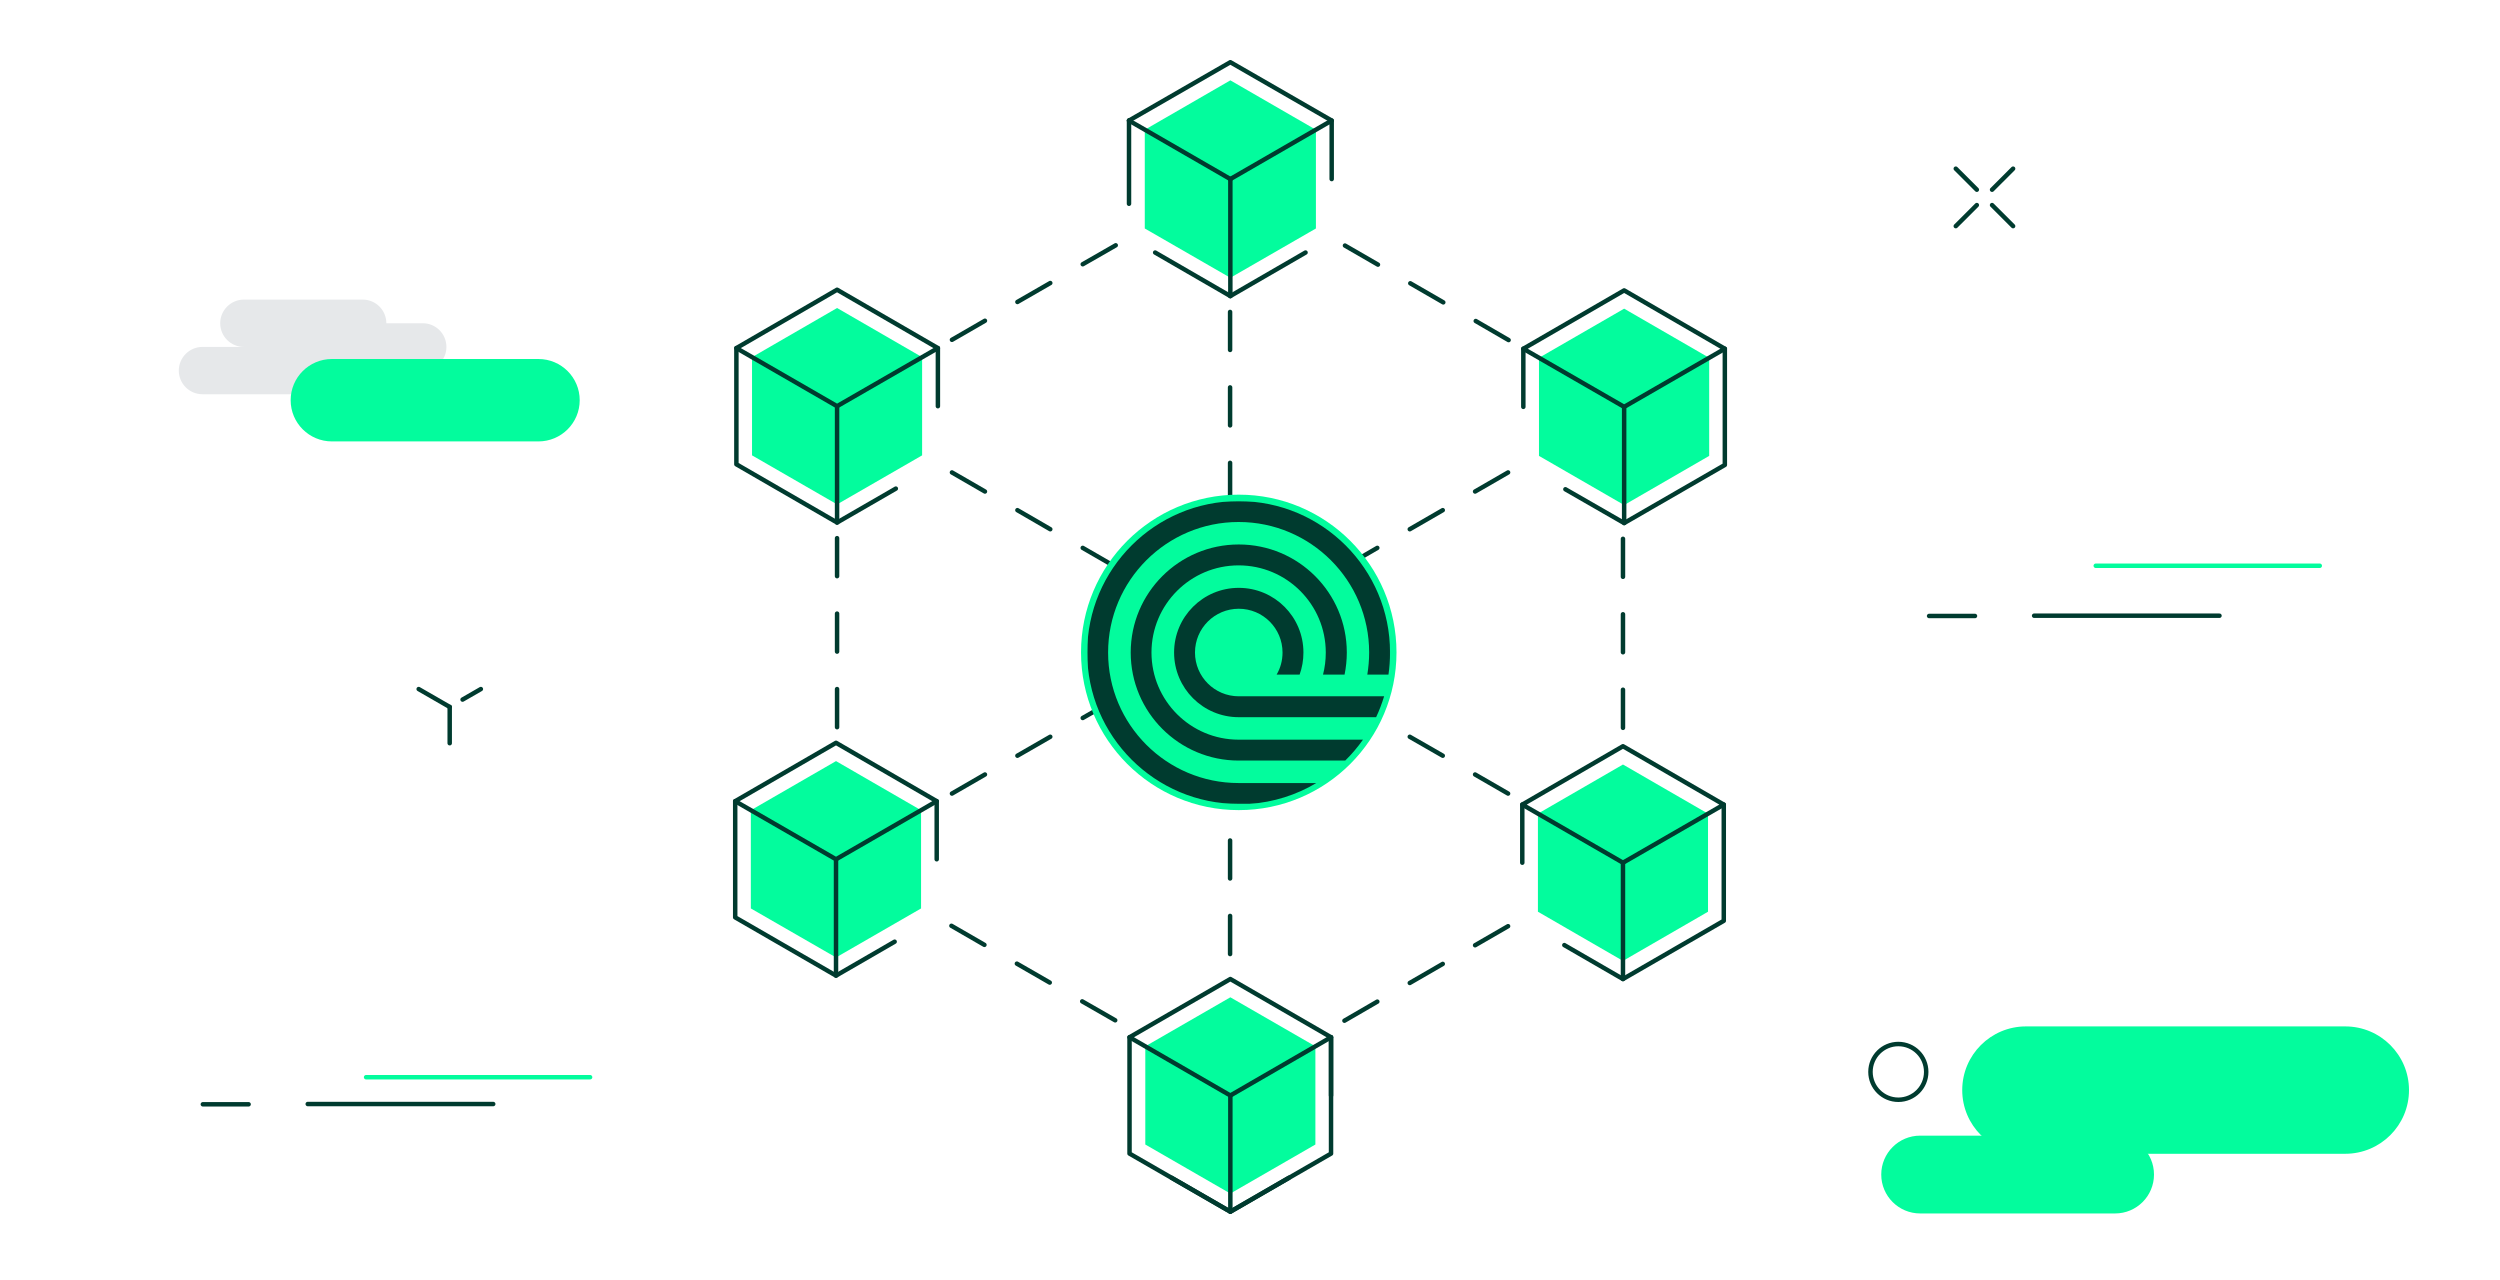 <svg width="1676" height="858" viewBox="0 0 1676 858" fill="none" xmlns="http://www.w3.org/2000/svg"><path d="M135.728 232.571H163.485C154.673 232.571 147.624 225.434 147.624 216.71C147.624 207.986 154.762 200.848 163.485 200.848H243.146C251.958 200.848 259.007 207.986 259.007 216.71H283.416C292.228 216.71 299.278 223.848 299.278 232.571C299.278 241.383 292.14 248.433 283.416 248.433H231.249C231.249 257.245 224.112 264.294 215.388 264.294H135.728C126.916 264.294 119.866 257.157 119.866 248.433C119.866 239.709 127.004 232.571 135.728 232.571Z" fill="#E6E8EA"/><path d="M360.962 240.678H222.526C207.244 240.678 194.856 253.047 194.856 268.304C194.856 283.561 207.244 295.929 222.526 295.929H360.962C376.243 295.929 388.631 283.561 388.631 268.304C388.631 253.047 376.243 240.678 360.962 240.678Z" fill="#03FC9D"/><path d="M135.993 740.317H166.658" stroke="#003B2F" stroke-width="3" stroke-linecap="round" stroke-linejoin="round"/><path d="M245.437 722.164H395.592" stroke="#03FC9D" stroke-width="3" stroke-linecap="round" stroke-linejoin="round"/><path d="M206.312 740.141H330.649" stroke="#003B2F" stroke-width="3" stroke-linecap="round" stroke-linejoin="round"/><path d="M1272.65 737.277C1282.97 737.277 1291.33 728.913 1291.33 718.595C1291.33 708.278 1282.97 699.914 1272.65 699.914C1262.33 699.914 1253.97 708.278 1253.97 718.595C1253.97 728.913 1262.33 737.277 1272.65 737.277Z" stroke="#003B2F" stroke-width="3" stroke-linecap="round" stroke-linejoin="round"/><path d="M1287.28 813.5H1417.96C1432.37 813.5 1444.04 801.822 1444.04 787.417C1444.04 773.011 1432.37 761.333 1417.96 761.333H1287.28C1272.87 761.333 1261.19 773.011 1261.19 787.417C1261.19 801.822 1272.87 813.5 1287.28 813.5Z" fill="#03FC9D"/><path d="M1358.21 773.494H1572.26C1595.86 773.494 1614.99 754.379 1614.99 730.8C1614.99 707.221 1595.86 688.106 1572.26 688.106H1358.21C1334.61 688.106 1315.48 707.221 1315.48 730.8C1315.48 754.379 1334.61 773.494 1358.21 773.494Z" fill="#03FC9D"/><path d="M1293.27 412.952H1324.02" stroke="#003B2F" stroke-width="3" stroke-linecap="round" stroke-linejoin="round"/><path d="M1405 379.291H1555.16" stroke="#03FC9D" stroke-width="3" stroke-linecap="round" stroke-linejoin="round"/><path d="M1363.68 412.776H1487.93" stroke="#003B2F" stroke-width="3" stroke-linecap="round" stroke-linejoin="round"/><path d="M280.685 461.947L301.481 473.931" stroke="#003B2F" stroke-width="3" stroke-linecap="round" stroke-linejoin="round"/><path d="M322.366 461.947L310.118 468.997" stroke="#003B2F" stroke-width="3" stroke-linecap="round" stroke-linejoin="round"/><path d="M301.482 473.931V498.252" stroke="#003B2F" stroke-width="3" stroke-linecap="round" stroke-linejoin="round"/><path d="M1311.16 113.081L1325.26 127.18" stroke="#003B2F" stroke-width="3" stroke-linecap="round" stroke-linejoin="round"/><path d="M1335.48 137.49L1349.58 151.589" stroke="#003B2F" stroke-width="3" stroke-linecap="round" stroke-linejoin="round"/><path d="M1311.16 151.589L1325.26 137.49" stroke="#003B2F" stroke-width="3" stroke-linecap="round" stroke-linejoin="round"/><path d="M1335.48 127.18L1349.58 113.081" stroke="#003B2F" stroke-width="3" stroke-linecap="round" stroke-linejoin="round"/><path d="M824.647 209.132V234.598" stroke="#003B2F" stroke-width="3" stroke-linecap="round" stroke-linejoin="round"/><path d="M824.647 259.712V285.179" stroke="#003B2F" stroke-width="3" stroke-linecap="round" stroke-linejoin="round"/><path d="M824.647 310.293V335.848" stroke="#003B2F" stroke-width="3" stroke-linecap="round" stroke-linejoin="round"/><path d="M901.664 164.631L923.782 177.409" stroke="#003B2F" stroke-width="3" stroke-linecap="round" stroke-linejoin="round"/><path d="M945.459 189.922L967.577 202.699" stroke="#003B2F" stroke-width="3" stroke-linecap="round" stroke-linejoin="round"/><path d="M989.342 215.212L1011.37 227.989" stroke="#003B2F" stroke-width="3" stroke-linecap="round" stroke-linejoin="round"/><path d="M638.187 316.726L660.305 329.503" stroke="#003B2F" stroke-width="3" stroke-linecap="round" stroke-linejoin="round"/><path d="M682.07 342.016L704.1 354.793" stroke="#003B2F" stroke-width="3" stroke-linecap="round" stroke-linejoin="round"/><path d="M725.865 367.306L747.984 380.084" stroke="#003B2F" stroke-width="3" stroke-linecap="round" stroke-linejoin="round"/><path d="M638.187 227.813L660.305 215.035" stroke="#003B2F" stroke-width="3" stroke-linecap="round" stroke-linejoin="round"/><path d="M682.07 202.434L704.1 189.745" stroke="#003B2F" stroke-width="3" stroke-linecap="round" stroke-linejoin="round"/><path d="M725.865 177.144L747.984 164.455" stroke="#003B2F" stroke-width="3" stroke-linecap="round" stroke-linejoin="round"/><path d="M638.187 532.002L660.305 519.225" stroke="#003B2F" stroke-width="3" stroke-linecap="round" stroke-linejoin="round"/><path d="M682.07 506.624L704.1 493.934" stroke="#003B2F" stroke-width="3" stroke-linecap="round" stroke-linejoin="round"/><path d="M725.865 481.333L747.984 468.644" stroke="#003B2F" stroke-width="3" stroke-linecap="round" stroke-linejoin="round"/><path d="M561.17 487.502V461.947" stroke="#003B2F" stroke-width="3" stroke-linecap="round" stroke-linejoin="round"/><path d="M561.17 436.833V411.366" stroke="#003B2F" stroke-width="3" stroke-linecap="round" stroke-linejoin="round"/><path d="M561.17 386.252V360.785" stroke="#003B2F" stroke-width="3" stroke-linecap="round" stroke-linejoin="round"/><path d="M824.647 639.596V614.042" stroke="#003B2F" stroke-width="3" stroke-linecap="round" stroke-linejoin="round"/><path d="M824.647 588.927V563.461" stroke="#003B2F" stroke-width="3" stroke-linecap="round" stroke-linejoin="round"/><path d="M824.647 538.347V512.88" stroke="#003B2F" stroke-width="3" stroke-linecap="round" stroke-linejoin="round"/><path d="M747.631 684.009L725.513 671.319" stroke="#003B2F" stroke-width="3" stroke-linecap="round" stroke-linejoin="round"/><path d="M703.747 658.718L681.718 646.029" stroke="#003B2F" stroke-width="3" stroke-linecap="round" stroke-linejoin="round"/><path d="M659.952 633.428L637.834 620.651" stroke="#003B2F" stroke-width="3" stroke-linecap="round" stroke-linejoin="round"/><path d="M1011.02 532.002L988.903 519.225" stroke="#003B2F" stroke-width="3" stroke-linecap="round" stroke-linejoin="round"/><path d="M967.226 506.624L945.108 493.934" stroke="#003B2F" stroke-width="3" stroke-linecap="round" stroke-linejoin="round"/><path d="M923.343 481.333L901.313 468.644" stroke="#003B2F" stroke-width="3" stroke-linecap="round" stroke-linejoin="round"/><path d="M1011.02 620.915L988.903 633.692" stroke="#003B2F" stroke-width="3" stroke-linecap="round" stroke-linejoin="round"/><path d="M967.226 646.205L945.108 658.982" stroke="#003B2F" stroke-width="3" stroke-linecap="round" stroke-linejoin="round"/><path d="M923.343 671.495L901.313 684.273" stroke="#003B2F" stroke-width="3" stroke-linecap="round" stroke-linejoin="round"/><path d="M1011.02 316.726L988.903 329.503" stroke="#003B2F" stroke-width="3" stroke-linecap="round" stroke-linejoin="round"/><path d="M967.226 342.016L945.108 354.793" stroke="#003B2F" stroke-width="3" stroke-linecap="round" stroke-linejoin="round"/><path d="M923.343 367.306L901.313 380.084" stroke="#003B2F" stroke-width="3" stroke-linecap="round" stroke-linejoin="round"/><path d="M1088.04 361.226V386.693" stroke="#003B2F" stroke-width="3" stroke-linecap="round" stroke-linejoin="round"/><path d="M1088.04 411.807V437.273" stroke="#003B2F" stroke-width="3" stroke-linecap="round" stroke-linejoin="round"/><path d="M1088.04 462.388V487.942" stroke="#003B2F" stroke-width="3" stroke-linecap="round" stroke-linejoin="round"/><path d="M561.171 206.488L504.157 239.445L561.171 272.313L618.184 239.445L561.171 206.488Z" fill="#03FC9D"/><path d="M561.171 272.313V338.139L618.184 305.27V239.445L561.171 272.313Z" fill="#03FC9D"/><path d="M561.171 272.313V338.139L504.157 305.27V239.445L561.171 272.313Z" fill="#03FC9D"/><path d="M628.76 272.313V233.364" stroke="#003B2F" stroke-width="3" stroke-linecap="round" stroke-linejoin="round"/><path d="M493.672 233.364V311.262L561.172 350.299L600.561 327.564" stroke="#003B2F" stroke-width="3" stroke-linecap="round" stroke-linejoin="round"/><path d="M561.172 272.313L628.759 233.364L561.172 194.239L493.672 233.364L561.172 272.313Z" stroke="#003B2F" stroke-width="3" stroke-linecap="round" stroke-linejoin="round"/><path d="M561.171 272.313V350.299" stroke="#003B2F" stroke-width="3" stroke-linecap="round" stroke-linejoin="round"/><path d="M560.466 510.237L503.364 543.193L560.466 576.062L617.479 543.193L560.466 510.237Z" fill="#03FC9D"/><path d="M560.465 576.062V641.887L617.479 609.019V543.193L560.465 576.062Z" fill="#03FC9D"/><path d="M560.466 576.062V641.887L503.364 609.019V543.193L560.466 576.062Z" fill="#03FC9D"/><path d="M627.966 576.062V537.113" stroke="#003B2F" stroke-width="3" stroke-linecap="round" stroke-linejoin="round"/><path d="M492.878 537.113V615.011L560.466 654.048L599.767 631.313" stroke="#003B2F" stroke-width="3" stroke-linecap="round" stroke-linejoin="round"/><path d="M560.466 576.062L627.965 537.113L560.466 497.988L492.878 537.113L560.466 576.062Z" stroke="#003B2F" stroke-width="3" stroke-linecap="round" stroke-linejoin="round"/><path d="M560.465 576.062V654.048" stroke="#003B2F" stroke-width="3" stroke-linecap="round" stroke-linejoin="round"/><path d="M824.824 668.588L767.81 701.456L824.824 734.413L881.837 701.456L824.824 668.588Z" fill="#03FC9D"/><path d="M824.823 734.413V800.15L881.837 767.281V701.456L824.823 734.413Z" fill="#03FC9D"/><path d="M824.824 734.413V800.15L767.81 767.281V701.456L824.824 734.413Z" fill="#03FC9D"/><path d="M892.325 734.413V695.376" stroke="#003B2F" stroke-width="3" stroke-linecap="round" stroke-linejoin="round"/><path d="M757.236 695.376V773.362L824.824 812.311L864.125 789.576" stroke="#003B2F" stroke-width="3" stroke-linecap="round" stroke-linejoin="round"/><path d="M824.824 734.413L892.324 695.376L824.824 656.339L757.236 695.376L824.824 734.413Z" stroke="#003B2F" stroke-width="3" stroke-linecap="round" stroke-linejoin="round"/><path d="M824.823 734.413V812.311" stroke="#003B2F" stroke-width="3" stroke-linecap="round" stroke-linejoin="round"/><path d="M892.324 695.376V773.362L824.824 812.311L785.434 789.576" stroke="#003B2F" stroke-width="3" stroke-linecap="round" stroke-linejoin="round"/><path d="M1088.83 206.929L1145.84 239.886L1088.83 272.754L1031.73 239.886L1088.83 206.929Z" fill="#03FC9D"/><path d="M1088.83 272.754V338.579L1031.73 305.623V239.885L1088.83 272.754Z" fill="#03FC9D"/><path d="M1088.83 272.754V338.579L1145.84 305.623V239.885L1088.83 272.754Z" fill="#03FC9D"/><path d="M1021.24 272.754V233.805" stroke="#003B2F" stroke-width="3" stroke-linecap="round" stroke-linejoin="round"/><path d="M1156.33 233.805V311.703L1088.83 350.652L1049.44 328.005" stroke="#003B2F" stroke-width="3" stroke-linecap="round" stroke-linejoin="round"/><path d="M1088.83 272.754L1021.24 233.805L1088.83 194.68L1156.33 233.805L1088.83 272.754Z" stroke="#003B2F" stroke-width="3" stroke-linecap="round" stroke-linejoin="round"/><path d="M1088.83 272.754V350.652" stroke="#003B2F" stroke-width="3" stroke-linecap="round" stroke-linejoin="round"/><path d="M1088.04 512.528L1145.05 545.485L1088.04 578.353L1031.02 545.485L1088.04 512.528Z" fill="#03FC9D"/><path d="M1088.04 578.353V644.178L1031.02 611.222V545.484L1088.04 578.353Z" fill="#03FC9D"/><path d="M1088.04 578.353V644.178L1145.05 611.222V545.484L1088.04 578.353Z" fill="#03FC9D"/><path d="M1020.54 578.353V539.404" stroke="#003B2F" stroke-width="3" stroke-linecap="round" stroke-linejoin="round"/><path d="M1155.62 539.404V617.302L1088.04 656.339L1048.73 633.604" stroke="#003B2F" stroke-width="3" stroke-linecap="round" stroke-linejoin="round"/><path d="M1088.04 578.353L1020.54 539.404L1088.04 500.279L1155.62 539.404L1088.04 578.353Z" stroke="#003B2F" stroke-width="3" stroke-linecap="round" stroke-linejoin="round"/><path d="M1088.04 578.353V656.339" stroke="#003B2F" stroke-width="3" stroke-linecap="round" stroke-linejoin="round"/><path d="M824.823 53.865L767.458 86.998L824.823 120.043L882.189 86.998L824.823 53.865Z" fill="#03FC9D"/><path d="M824.823 120.043V186.221L882.189 153.176V86.998L824.823 120.043Z" fill="#03FC9D"/><path d="M824.823 120.043V186.221L767.458 153.176V86.998L824.823 120.043Z" fill="#03FC9D"/><path d="M892.764 80.829L824.824 41.704L756.884 80.829" stroke="#003B2F" stroke-width="3" stroke-linecap="round" stroke-linejoin="round"/><path d="M824.823 120.043L892.764 80.829V120.043" stroke="#003B2F" stroke-width="3" stroke-linecap="round" stroke-linejoin="round"/><path d="M824.823 120.042V198.469" stroke="#003B2F" stroke-width="3" stroke-linecap="round" stroke-linejoin="round"/><path d="M824.824 120.043L756.884 80.829" stroke="#003B2F" stroke-width="3" stroke-linecap="round" stroke-linejoin="round"/><path d="M756.884 136.609V80.829" stroke="#003B2F" stroke-width="3" stroke-linecap="round" stroke-linejoin="round"/><path d="M824.824 198.469L774.419 169.302" stroke="#003B2F" stroke-width="3" stroke-linecap="round" stroke-linejoin="round"/><path d="M824.823 198.469L875.228 169.302" stroke="#003B2F" stroke-width="3" stroke-linecap="round" stroke-linejoin="round"/><path d="M830.464 543.105C888.865 543.105 936.208 495.762 936.208 437.361C936.208 378.961 888.865 331.618 830.464 331.618C772.064 331.618 724.721 378.961 724.721 437.361C724.721 495.762 772.064 543.105 830.464 543.105Z" fill="#03FC9D"/><mask id="mask0_565_3239" style="mask-type:luminance" maskUnits="userSpaceOnUse" x="728" y="335" width="204" height="204"><path d="M931.978 335.848H728.862V538.963H931.978V335.848Z" fill="white"/></mask><g mask="url(#mask0_565_3239)"><path d="M837.602 538.964H830.376C774.332 538.964 728.862 493.494 728.862 437.45C728.862 381.406 774.332 335.936 830.376 335.936C886.42 335.936 931.89 381.406 931.89 437.45C931.89 442.473 931.538 447.407 930.833 452.254H916.645C917.438 447.407 917.879 442.473 917.879 437.45C917.879 389.16 878.666 349.947 830.376 349.947C782.087 349.947 742.873 389.16 742.873 437.45C742.873 485.739 782.087 524.953 830.376 524.953H882.455C869.149 532.883 853.904 537.818 837.602 538.964Z" fill="#003B2F"/><path d="M901.93 509.884H830.465C790.458 509.884 758.03 477.456 758.03 437.45C758.03 397.443 790.458 365.015 830.465 365.015C870.471 365.015 902.899 397.443 902.899 437.45C902.899 442.472 902.37 447.495 901.401 452.254H886.949C888.183 447.495 888.8 442.561 888.8 437.45C888.8 405.198 862.628 379.026 830.377 379.026C798.125 379.026 771.953 405.198 771.953 437.45C771.953 469.701 798.125 495.873 830.377 495.873H913.738C910.213 500.896 906.248 505.566 901.842 509.884H901.93Z" fill="#003B2F"/><path d="M922.55 480.805H830.465C806.496 480.805 787.11 461.418 787.11 437.45C787.11 413.481 806.496 394.095 830.465 394.095C854.434 394.095 873.82 413.481 873.82 437.45C873.82 442.649 872.939 447.584 871.264 452.254H855.843C858.399 447.936 859.809 442.825 859.809 437.45C859.809 421.236 846.679 408.106 830.465 408.106C814.251 408.106 801.121 421.236 801.121 437.45C801.121 453.664 814.251 466.794 830.465 466.794H927.925C926.427 471.64 924.665 476.311 922.55 480.805Z" fill="#003B2F"/></g></svg>
